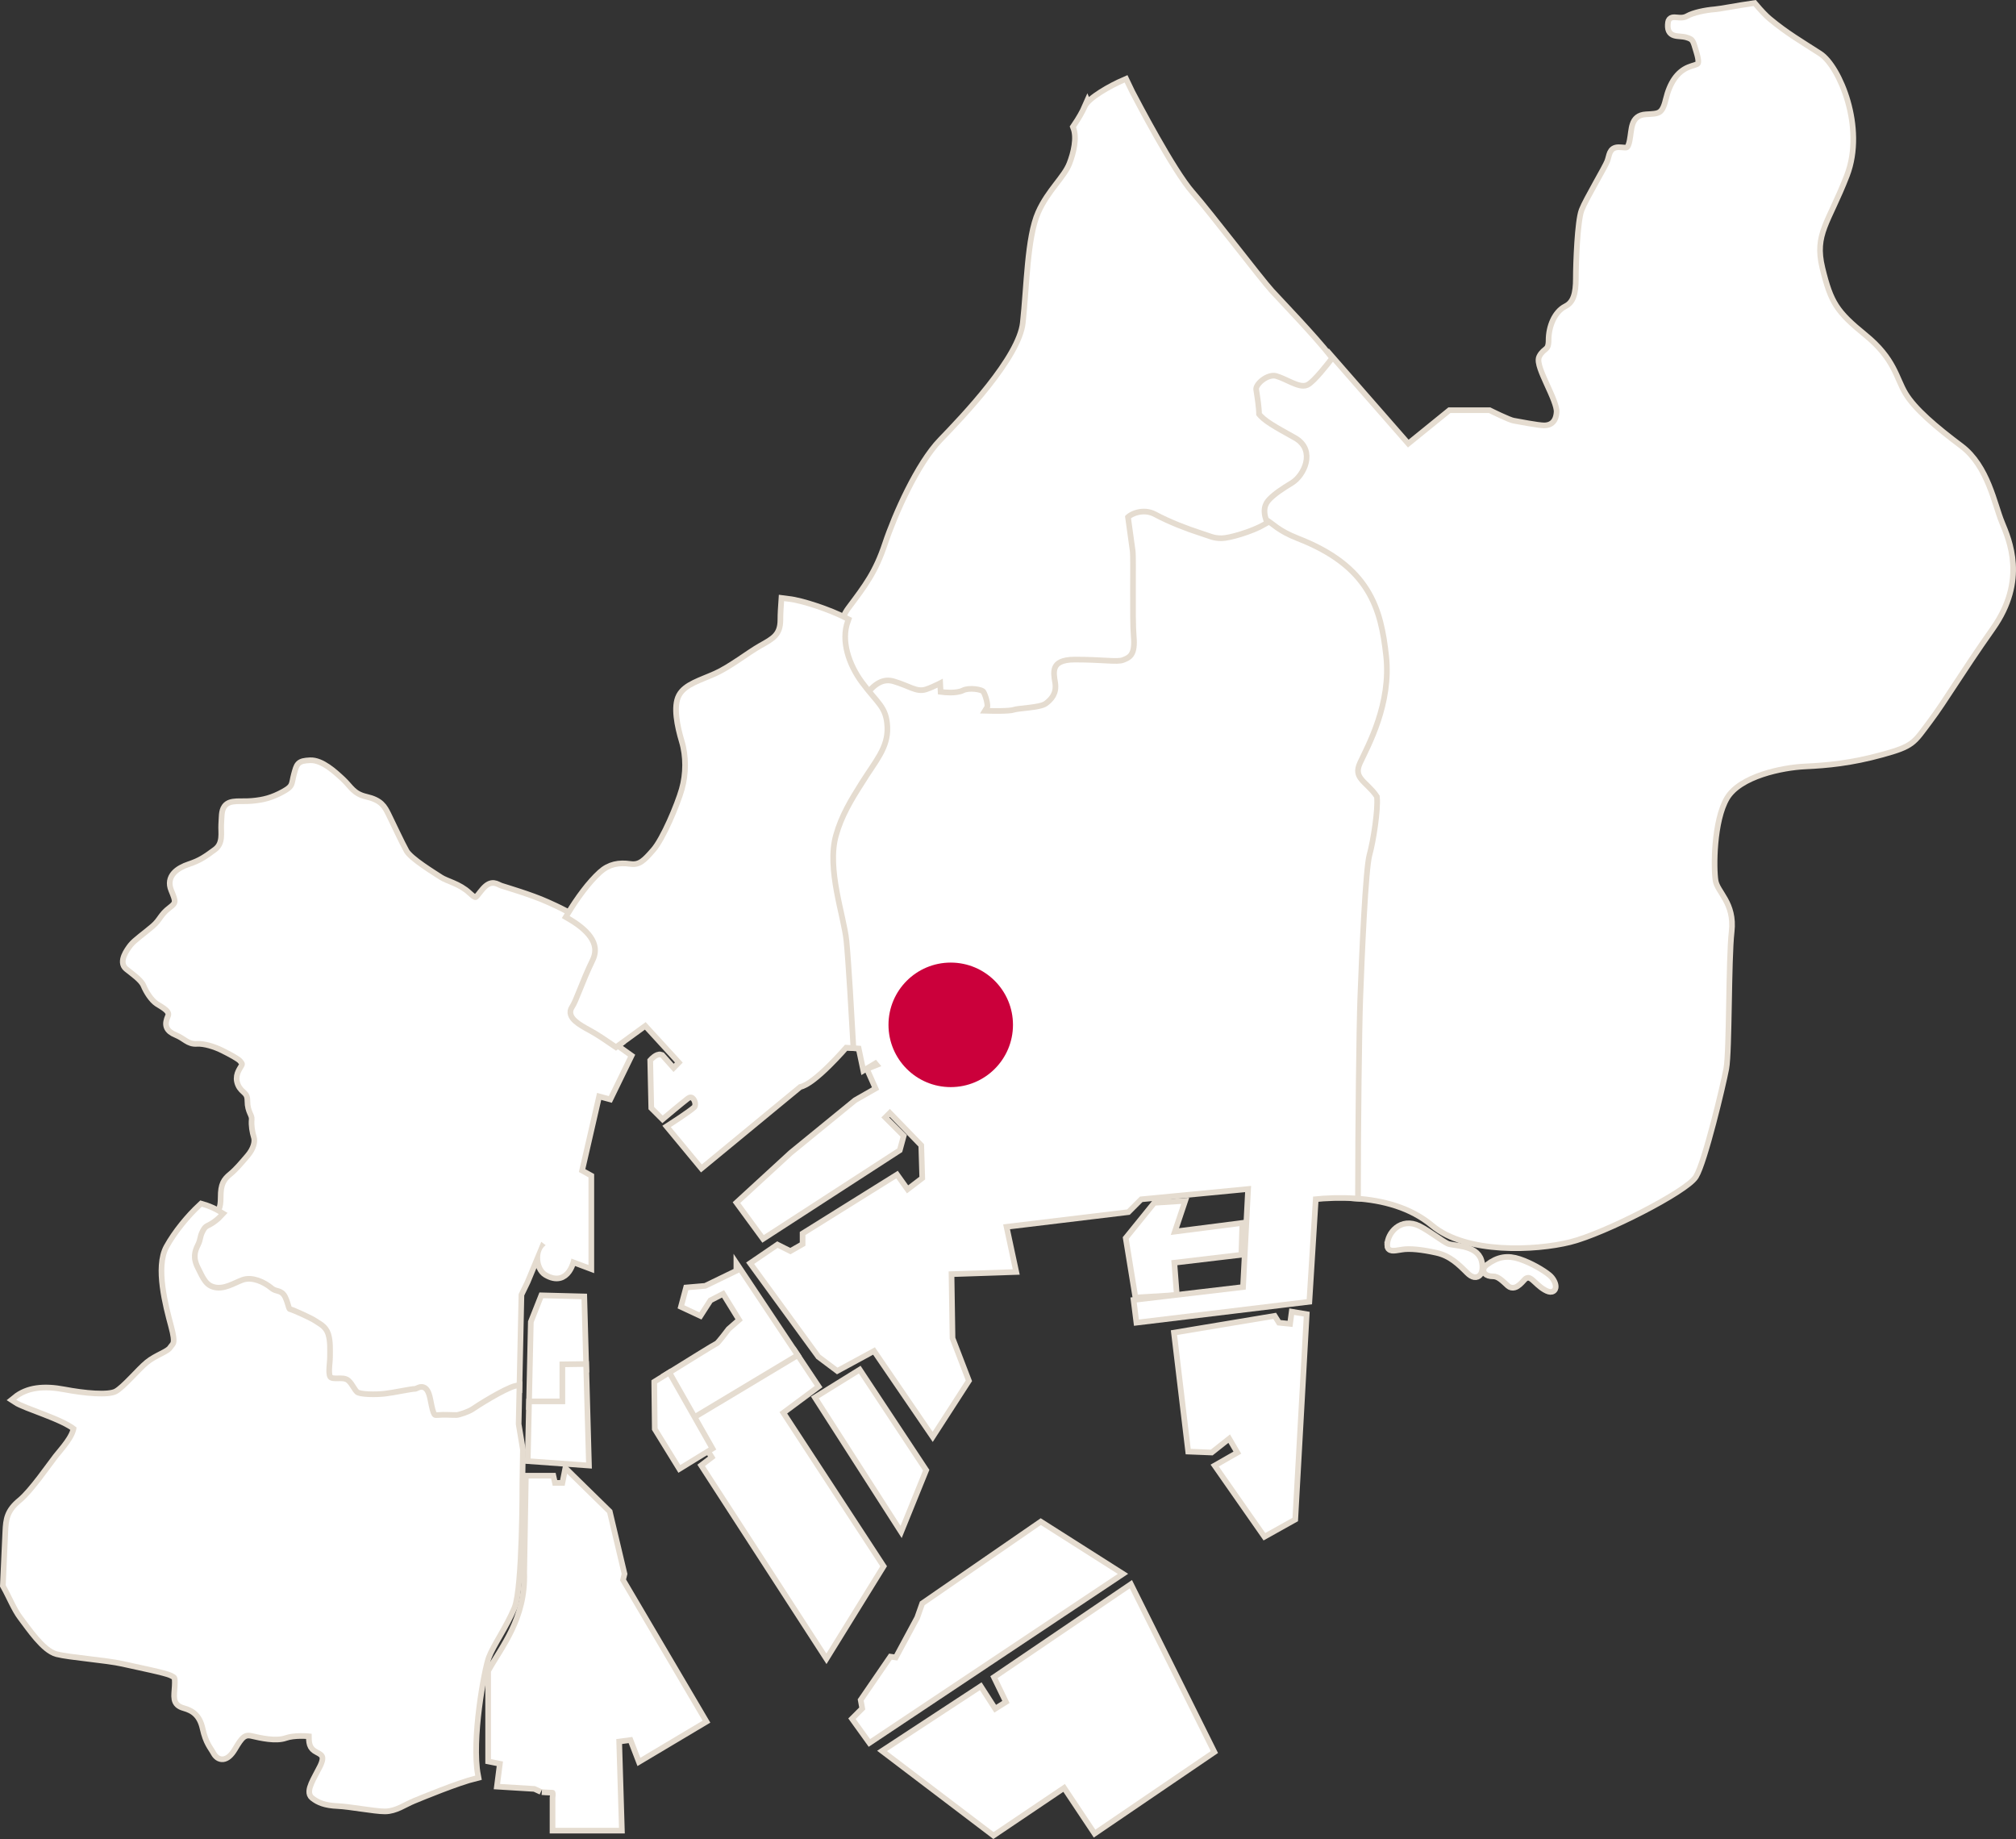 <?xml version="1.0" encoding="UTF-8"?>
<svg id="_レイヤー_2" data-name="レイヤー 2" xmlns="http://www.w3.org/2000/svg" viewBox="0 0 356.263 324.918">
  <rect x="0" y="0" width="356.263" height="324.918" fill="#333333" stroke="none"/>
  <g id="design">
    <g>
      <g>
        <path d="M245.646,220.003c0-1.817,2.023-4.42,5.006-2.928,1.7.85,3.966,2.645,5.004,3.116s4.987.195,5.666,2.645c.471,1.7-.188,3.212-1.7,1.7-1.512-1.512-3.116-3.116-5.666-3.683-2.55-.567-4.838-.83-6.328-.567-1.605.283-1.983.283-1.983-.283Z" style="fill: none; stroke: #e5dcd0; stroke-miterlimit: 10; stroke-width: 2px;"/>
        <path d="M245.646,220.003c0-1.817,2.023-4.42,5.006-2.928,1.7.85,3.966,2.645,5.004,3.116s4.987.195,5.666,2.645c.471,1.7-.188,3.212-1.7,1.7-1.512-1.512-3.116-3.116-5.666-3.683-2.55-.567-4.838-.83-6.328-.567-1.605.283-1.983.283-1.983-.283Z" style="fill: #fff;"/>
      </g>
      <g>
        <path d="M263.022,223.874c1.828-1.372,3.4-1.607,5.383-.945s4.061,1.89,5.099,2.74,1.512,2.831-.283,1.793-2.454-2.831-3.871-1.983c-.474.283-1.605,2.174-2.55,1.324s-1.795-1.795-2.928-1.795-1.605-.567-.85-1.133Z" style="fill: none; stroke: #e5dcd0; stroke-miterlimit: 10; stroke-width: 2px;"/>
        <path d="M263.022,223.874c1.828-1.372,3.4-1.607,5.383-.945s4.061,1.89,5.099,2.74,1.512,2.831-.283,1.793-2.454-2.831-3.871-1.983c-.474.283-1.605,2.174-2.55,1.324s-1.795-1.795-2.928-1.795-1.605-.567-.85-1.133Z" style="fill: #fff;"/>
      </g>
      <g>
        <path d="M353.299,92.423c-1.321-3.21-2.457-9.821-6.989-13.221-4.533-3.4-8.311-6.61-10.011-9.443s-1.888-6.043-6.987-10.199c-5.099-4.155-6.233-5.855-7.744-12.088-1.512-6.233,1.133-8.31,4.345-16.619s-1.321-18.887-4.533-20.964c-3.212-2.077-5.854-3.589-8.97-6.186-.699-.583-1.576-1.512-2.527-2.635-2.731.389-5.688.983-6.821,1.077-1.7.142-3.683.567-4.675,1.133-1.481.847-2.975-.283-3.116.708-.343,2.4,1.275,1.7,2.833,2.125,1.558.425,1.558.992,2.125,2.833.987,3.209,0,2.691-1.7,3.4-1.7.708-2.975,2.408-3.683,5.383-.708,2.975-1.7,2.833-3.966,2.975s-1.983,2.125-2.408,4.25c-.425,2.125-1.133,1.558-2.408,1.558s-1.133.992-1.558,2.125c-.425,1.133-3.825,6.799-4.533,8.641-.708,1.841-.992,9.207-.992,11.899s-.425,4.533-2.125,5.383c-1.7.85-2.691,3.258-2.691,5.524s-.992,1.7-1.7,3.116c-.708,1.417,3.258,7.366,3.116,9.632-.142,2.266-1.558,2.833-2.691,2.833s-4.674-.708-5.524-.85-4.25-1.841-4.25-1.841h-6.799l-7.507,6.091-13.928-15.911s-2.966,3.909-4.077,4.414c-1.111.506-3.34-1.112-5.162-1.619-1.821-.507-4.351,1.619-4.148,2.935.204,1.316.505,3.136.505,4.452,1.012,1.417,3.139,2.53,6.578,4.453,3.439,1.923,1.315,5.969-.507,7.082-1.821,1.113-3.037,1.922-4.048,2.934-1.012,1.012-1.417,2.327-.708,4.35,1.315.708,2.227,2.024,5.87,3.44,12.403,4.823,14.366,12.04,15.278,20.338.912,8.295-3.138,15.581-4.555,18.616-1.49,3.189,1.315,3.946,2.935,6.374.203,2.023-.607,7.488-1.315,10.017-.708,2.53-1.359,17.788-1.642,25.437-.197,5.343-.396,22.434-.401,34.861,4.991.319,10.026,1.642,13.904,4.896,5.854,4.911,17.943,4.345,23.987,2.833,6.045-1.512,20.398-8.877,21.907-11.332s4.723-15.865,5.29-18.886c.567-3.021.376-19.264.943-24.175s-2.454-6.611-2.833-8.877-.376-10.765,2.078-14.92c2.454-4.154,10.199-5.666,14.165-5.854s8.12-.567,13.598-2.078c5.358-1.479,5.287-1.888,8.12-5.666,2.833-3.778,5.29-8.12,11.144-16.431,5.854-8.311,2.833-15.11,1.512-18.32Z" style="fill: none; stroke: #e5dcd0; stroke-miterlimit: 10; stroke-width: 2px;"/>
        <path d="M353.299,92.423c-1.321-3.21-2.457-9.821-6.989-13.221-4.533-3.4-8.311-6.61-10.011-9.443s-1.888-6.043-6.987-10.199c-5.099-4.155-6.233-5.855-7.744-12.088-1.512-6.233,1.133-8.31,4.345-16.619s-1.321-18.887-4.533-20.964c-3.212-2.077-5.854-3.589-8.97-6.186-.699-.583-1.576-1.512-2.527-2.635-2.731.389-5.688.983-6.821,1.077-1.7.142-3.683.567-4.675,1.133-1.481.847-2.975-.283-3.116.708-.343,2.4,1.275,1.7,2.833,2.125,1.558.425,1.558.992,2.125,2.833.987,3.209,0,2.691-1.7,3.4-1.7.708-2.975,2.408-3.683,5.383-.708,2.975-1.7,2.833-3.966,2.975s-1.983,2.125-2.408,4.25c-.425,2.125-1.133,1.558-2.408,1.558s-1.133.992-1.558,2.125c-.425,1.133-3.825,6.799-4.533,8.641-.708,1.841-.992,9.207-.992,11.899s-.425,4.533-2.125,5.383c-1.7.85-2.691,3.258-2.691,5.524s-.992,1.7-1.7,3.116c-.708,1.417,3.258,7.366,3.116,9.632-.142,2.266-1.558,2.833-2.691,2.833s-4.674-.708-5.524-.85-4.25-1.841-4.25-1.841h-6.799l-7.507,6.091-13.928-15.911s-2.966,3.909-4.077,4.414c-1.111.506-3.34-1.112-5.162-1.619-1.821-.507-4.351,1.619-4.148,2.935.204,1.316.505,3.136.505,4.452,1.012,1.417,3.139,2.53,6.578,4.453,3.439,1.923,1.315,5.969-.507,7.082-1.821,1.113-3.037,1.922-4.048,2.934-1.012,1.012-1.417,2.327-.708,4.35,1.315.708,2.227,2.024,5.87,3.44,12.403,4.823,14.366,12.04,15.278,20.338.912,8.295-3.138,15.581-4.555,18.616-1.49,3.189,1.315,3.946,2.935,6.374.203,2.023-.607,7.488-1.315,10.017-.708,2.53-1.359,17.788-1.642,25.437-.197,5.343-.396,22.434-.401,34.861,4.991.319,10.026,1.642,13.904,4.896,5.854,4.911,17.943,4.345,23.987,2.833,6.045-1.512,20.398-8.877,21.907-11.332s4.723-15.865,5.29-18.886c.567-3.021.376-19.264.943-24.175s-2.454-6.611-2.833-8.877-.376-10.765,2.078-14.92c2.454-4.154,10.199-5.666,14.165-5.854s8.12-.567,13.598-2.078c5.358-1.479,5.287-1.888,8.12-5.666,2.833-3.778,5.29-8.12,11.144-16.431,5.854-8.311,2.833-15.11,1.512-18.32Z" style="fill: #fff;"/>
      </g>
    </g>
    <g>
      <g>
        <polygon points="204.225 212.996 199.466 218.87 201.069 228.723 207.427 228.334 206.991 222.655 218.883 221.247 219.029 216.637 206.894 218.191 208.738 212.704 204.225 212.996" style="fill: none; stroke: #e5dcd0; stroke-miterlimit: 10; stroke-width: 2px;"/>
        <polygon points="204.225 212.996 199.466 218.87 201.069 228.723 207.427 228.334 206.991 222.655 218.883 221.247 219.029 216.637 206.894 218.191 208.738 212.704 204.225 212.996" style="fill: #fff;"/>
      </g>
      <g>
        <polygon points="208.014 235.866 210.422 255.98 213.963 256.122 217.363 253.43 219.346 256.83 215.38 259.096 223.595 270.853 228.411 268.162 230.394 232.608 228.695 232.324 228.411 234.449 225.72 234.166 225.012 233.033 208.014 235.866" style="fill: none; stroke: #e5dcd0; stroke-miterlimit: 10; stroke-width: 2px;"/>
        <polygon points="208.014 235.866 210.422 255.98 213.963 256.122 217.363 253.43 219.346 256.83 215.38 259.096 223.595 270.853 228.411 268.162 230.394 232.608 228.695 232.324 228.411 234.449 225.72 234.166 225.012 233.033 208.014 235.866" style="fill: #fff;"/>
      </g>
      <g>
        <polygon points="157.587 293.234 152.629 300.458 152.912 302.016 151.213 303.716 153.762 307.257 197.532 278.077 183.934 269.437 163.394 283.601 162.544 286.01 158.578 293.375 157.587 293.234" style="fill: none; stroke: #e5dcd0; stroke-miterlimit: 10; stroke-width: 2px;"/>
        <polygon points="157.587 293.234 152.629 300.458 152.912 302.016 151.213 303.716 153.762 307.257 197.532 278.077 183.934 269.437 163.394 283.601 162.544 286.01 158.578 293.375 157.587 293.234" style="fill: #fff;"/>
      </g>
      <g>
        <polygon points="156.737 309.382 175.576 323.688 188.183 315.189 193.566 323.263 213.963 309.382 199.657 280.627 176.284 296.491 178.409 300.883 175.718 302.582 173.168 298.616 156.737 309.382" style="fill: none; stroke: #e5dcd0; stroke-miterlimit: 10; stroke-width: 2px;"/>
        <polygon points="156.737 309.382 175.576 323.688 188.183 315.189 193.566 323.263 213.963 309.382 199.657 280.627 176.284 296.491 178.409 300.883 175.718 302.582 173.168 298.616 156.737 309.382" style="fill: #fff;"/>
      </g>
      <g>
        <polygon points="144.697 247.056 151.779 242.665 163.111 259.804 159.145 269.578 144.697 247.056" style="fill: none; stroke: #e5dcd0; stroke-miterlimit: 10; stroke-width: 2px;"/>
        <polygon points="144.697 247.056 151.779 242.665 163.111 259.804 159.145 269.578 144.697 247.056" style="fill: #fff;"/>
      </g>
      <g>
        <polygon points="137.756 249.488 143.988 244.861 140.266 239.279 122.073 250.188 125.233 255.756 125.291 255.721 126.448 257.591 124.578 259.016 146.036 292.138 155.561 276.734 137.756 249.488" style="fill: none; stroke: #e5dcd0; stroke-miterlimit: 10; stroke-width: 2px;"/>
        <polygon points="137.756 249.488 143.988 244.861 140.266 239.279 122.073 250.188 125.233 255.756 125.291 255.721 126.448 257.591 124.578 259.016 146.036 292.138 155.561 276.734 137.756 249.488" style="fill: #fff;"/>
      </g>
      <g>
        <path d="M212.124,93.65c-2.076-.661-5.29-1.889-7.744-3.21s-5.004,0-5.571.755c.19,1.227.659,4.911.85,6.138s-.095,11.899.188,15.108c.283,3.212-.662,3.307-1.512,3.683-.85.379-3.493-.093-8.404-.093s-4.25,2.926-3.966,4.626-.567,2.55-1.417,3.214c-.85.659-4.721.752-5.478,1.036s-4.154.19-4.154.19c.283-.474-.283-2.55-.755-3.209-.471-.662-3.023-.947-4.157-.381s-3.304.283-3.304.283l-.095-1.886s-1.7.943-3.116,1.417c-1.417.471-2.55-.567-5.383-1.417-2.182-.655-3.802.544-5.208,2.204,2.182,2.709,3.289,3.404,3.413,6.388.142,3.4-1.983,5.666-4.391,9.491-1.992,3.163-3.683,5.949-4.674,9.491-1.715,6.126,1.417,14.448,1.841,18.839.39,4.026.899,13.043,1.197,18.337l1.87.124.757,3.588,1.888-1.133.945,1.133-1.89.757,1.512,3.4-3.966,2.266-11.332,9.254-9.254,8.499,4.154,5.666,23.609-15.298.567-2.078-3.4-3.4,1.509-1.509,6.045,6.233.188,6.233-3.209,2.454-1.89-2.645-16.053,10.011v1.888l-2.645,1.512-2.266-1.133-4.154,2.833,11.71,16.053,3.021,2.266,6.611-3.588,10.199,14.92,5.854-9.066-2.833-7.366-.188-11.899,11.332-.376-1.7-7.932,21.907-2.643,2.266-2.266,19.643-1.89-.945,18.322-19.264,2.266.379,3.021,29.653-3.588,1.133-18.131c2.359-.255,4.894-.337,7.436-.175.004-12.428.204-29.518.401-34.861.283-7.649.934-22.907,1.642-25.437.708-2.53,1.518-7.995,1.315-10.017-1.62-2.428-4.424-3.185-2.935-6.374,1.417-3.034,5.467-10.32,4.555-18.616-.912-8.298-2.875-15.515-15.278-20.338-3.634-1.413-4.551-2.726-5.861-3.435-2.381,1.366-6.268,2.438-7.423,2.438-1.417,0-1.7-.283-3.776-.944Z" style="fill: none; stroke: #e5dcd0; stroke-miterlimit: 10; stroke-width: 2px;"/>
        <path d="M212.124,93.65c-2.076-.661-5.29-1.889-7.744-3.21s-5.004,0-5.571.755c.19,1.227.659,4.911.85,6.138s-.095,11.899.188,15.108c.283,3.212-.662,3.307-1.512,3.683-.85.379-3.493-.093-8.404-.093s-4.25,2.926-3.966,4.626-.567,2.55-1.417,3.214c-.85.659-4.721.752-5.478,1.036s-4.154.19-4.154.19c.283-.474-.283-2.55-.755-3.209-.471-.662-3.023-.947-4.157-.381s-3.304.283-3.304.283l-.095-1.886s-1.7.943-3.116,1.417c-1.417.471-2.55-.567-5.383-1.417-2.182-.655-3.802.544-5.208,2.204,2.182,2.709,3.289,3.404,3.413,6.388.142,3.4-1.983,5.666-4.391,9.491-1.992,3.163-3.683,5.949-4.674,9.491-1.715,6.126,1.417,14.448,1.841,18.839.39,4.026.899,13.043,1.197,18.337l1.87.124.757,3.588,1.888-1.133.945,1.133-1.89.757,1.512,3.4-3.966,2.266-11.332,9.254-9.254,8.499,4.154,5.666,23.609-15.298.567-2.078-3.4-3.4,1.509-1.509,6.045,6.233.188,6.233-3.209,2.454-1.89-2.645-16.053,10.011v1.888l-2.645,1.512-2.266-1.133-4.154,2.833,11.71,16.053,3.021,2.266,6.611-3.588,10.199,14.92,5.854-9.066-2.833-7.366-.188-11.899,11.332-.376-1.7-7.932,21.907-2.643,2.266-2.266,19.643-1.89-.945,18.322-19.264,2.266.379,3.021,29.653-3.588,1.133-18.131c2.359-.255,4.894-.337,7.436-.175.004-12.428.204-29.518.401-34.861.283-7.649.934-22.907,1.642-25.437.708-2.53,1.518-7.995,1.315-10.017-1.62-2.428-4.424-3.185-2.935-6.374,1.417-3.034,5.467-10.32,4.555-18.616-.912-8.298-2.875-15.515-15.278-20.338-3.634-1.413-4.551-2.726-5.861-3.435-2.381,1.366-6.268,2.438-7.423,2.438-1.417,0-1.7-.283-3.776-.944Z" style="fill: #fff;"/>
      </g>
    </g>
    <g>
      <path d="M192.149,19.001c-.412.945-1.091,2.145-1.992,3.47.717,1.895.055,4.648-.699,6.587-.992,2.55-3.825,4.816-5.524,8.641-1.93,4.341-1.983,13.032-2.691,19.406-.708,6.374-10.765,16.856-14.732,20.964-3.966,4.108-7.932,13.032-9.632,18.131-1.7,5.099-3.541,7.507-6.516,11.474-2.906,3.878-1.275,9.349,1.558,13.173.347.469.673.885.978,1.262,1.406-1.66,3.026-2.86,5.208-2.204,2.833.85,3.966,1.888,5.383,1.417,1.417-.474,3.116-1.417,3.116-1.417l.095,1.886s2.171.283,3.304-.283,3.685-.281,4.157.381c.471.659,1.038,2.736.755,3.209,0,0,3.397.093,4.154-.19s4.628-.376,5.478-1.036c.85-.664,1.7-1.514,1.417-3.214s-.945-4.626,3.966-4.626,7.554.471,8.404.093c.85-.376,1.795-.471,1.512-3.683-.283-3.209.002-13.88-.188-15.108s-.659-4.911-.85-6.138c.567-.755,3.116-2.076,5.571-.755s5.668,2.55,7.744,3.21c2.076.661,2.359.944,3.776.944,1.155,0,5.042-1.072,7.423-2.438-.002-.002-.007-.004-.007-.004-.711-2.024-.305-3.34.706-4.351,1.011-1.011,2.227-1.82,4.048-2.934,1.821-1.113,3.946-5.159.507-7.082-3.439-1.923-5.566-3.037-6.578-4.453,0-1.316-.301-3.136-.505-4.452-.203-1.316,2.326-3.442,4.148-2.935,1.821.507,4.05,2.125,5.162,1.619,1.016-.463,3.559-3.74,3.988-4.299-2.804-3.591-8.82-9.819-10.393-11.542-1.983-2.172-10.67-13.598-14.07-17.469s-9.822-16.172-10.672-17.801c-.204-.392-.531-1.067-.91-1.878-2.359,1.017-6.024,3.109-6.598,4.428Z" style="fill: none; stroke: #e5dcd0; stroke-miterlimit: 10; stroke-width: 2px;"/>
      <path d="M192.149,19.001c-.412.945-1.091,2.145-1.992,3.47.717,1.895.055,4.648-.699,6.587-.992,2.55-3.825,4.816-5.524,8.641-1.93,4.341-1.983,13.032-2.691,19.406-.708,6.374-10.765,16.856-14.732,20.964-3.966,4.108-7.932,13.032-9.632,18.131-1.7,5.099-3.541,7.507-6.516,11.474-2.906,3.878-1.275,9.349,1.558,13.173.347.469.673.885.978,1.262,1.406-1.66,3.026-2.86,5.208-2.204,2.833.85,3.966,1.888,5.383,1.417,1.417-.474,3.116-1.417,3.116-1.417l.095,1.886s2.171.283,3.304-.283,3.685-.281,4.157.381c.471.659,1.038,2.736.755,3.209,0,0,3.397.093,4.154-.19s4.628-.376,5.478-1.036c.85-.664,1.7-1.514,1.417-3.214s-.945-4.626,3.966-4.626,7.554.471,8.404.093c.85-.376,1.795-.471,1.512-3.683-.283-3.209.002-13.88-.188-15.108s-.659-4.911-.85-6.138c.567-.755,3.116-2.076,5.571-.755s5.668,2.55,7.744,3.21c2.076.661,2.359.944,3.776.944,1.155,0,5.042-1.072,7.423-2.438-.002-.002-.007-.004-.007-.004-.711-2.024-.305-3.34.706-4.351,1.011-1.011,2.227-1.82,4.048-2.934,1.821-1.113,3.946-5.159.507-7.082-3.439-1.923-5.566-3.037-6.578-4.453,0-1.316-.301-3.136-.505-4.452-.203-1.316,2.326-3.442,4.148-2.935,1.821.507,4.05,2.125,5.162,1.619,1.016-.463,3.559-3.74,3.988-4.299-2.804-3.591-8.82-9.819-10.393-11.542-1.983-2.172-10.67-13.598-14.07-17.469s-9.822-16.172-10.672-17.801c-.204-.392-.531-1.067-.91-1.878-2.359,1.017-6.024,3.109-6.598,4.428Z" style="fill: #fff;"/>
    </g>
    <g>
      <g>
        <path d="M130.631,224.826l-5.876,2.848-3.116.268-.713,2.671,2.671,1.246,1.603-2.492,2.762-1.425,3.293,5.343-2.136,1.87s-1.87,2.49-2.138,2.581c-.195.066-5.808,3.541-8.884,5.449l3.975,7.003,18.193-10.909-9.634-14.453Z" style="fill: none; stroke: #e5dcd0; stroke-miterlimit: 10; stroke-width: 2px;"/>
        <path d="M130.631,224.826l-5.876,2.848-3.116.268-.713,2.671,2.671,1.246,1.603-2.492,2.762-1.425,3.293,5.343-2.136,1.87s-1.87,2.49-2.138,2.581c-.195.066-5.808,3.541-8.884,5.449l3.975,7.003,18.193-10.909-9.634-14.453Z" style="fill: #fff;"/>
      </g>
      <g>
        <polygon points="99.878 241.543 103.096 241.496 102.764 229.544 95.996 229.368 94.305 233.641 93.984 248.09 99.878 248.09 99.878 241.543" style="fill: none; stroke: #e5dcd0; stroke-miterlimit: 10; stroke-width: 2px;"/>
        <polygon points="99.878 241.543 103.096 241.496 102.764 229.544 95.996 229.368 94.305 233.641 93.984 248.09 99.878 248.09 99.878 241.543" style="fill: #fff;"/>
      </g>
      <g>
        <path d="M101.494,178.214c.85-1.275,1.7-4.25,3.683-8.357,2.459-5.093-5.113-8.47-8.641-10.057-2.833-1.275-7.224-2.55-8.074-2.833s-1.465-1.087-2.787.425c-1.321,1.512-1.321,2.364-3.021.757-1.7-1.607-3.873-1.985-5.006-2.74-1.133-.755-5.383-3.307-6.233-4.816s-2.547-5.195-3.209-6.516c-.662-1.321-1.135-2.266-3.59-2.833s-2.926-1.886-4.342-3.209c-1.417-1.324-3.59-3.307-5.478-3.212s-1.89.379-2.362,2.078c-.471,1.7-.093,2.266-2.171,3.4s-3.588,1.512-5.666,1.7c-2.078.188-3.818-.248-4.533.755-.471.662-.376,1.607-.471,2.928s.469,3.495-1.324,4.816-2.738,1.981-4.721,2.643-3.683,1.888-2.833,3.966c.85,2.078,1.04,2.55-.471,3.683-1.512,1.133-1.512,1.983-2.928,3.212-1.417,1.228-3.209,2.454-3.871,3.304-.662.85-1.888,2.645-.85,3.495,1.038.85,2.736,1.983,3.209,3.116.474,1.133,1.324,2.454,2.174,3.021s2.738,1.419,2.171,2.74-.471,2.076,1.133,2.738c1.605.662,2.078,1.607,3.495,1.512,1.417-.095,3.4.564,4.721,1.226,1.321.662,2.93,1.509,3.307,1.983s.662.755.283,1.417-1.133,1.607-.567,2.928,1.7,1.131,1.7,3.021.85,2.269.755,3.307c-.095,1.038.095,2.076.379,3.021s-.095,2.362-1.228,3.683c-1.133,1.321-2.078,2.454-3.116,3.304s-1.512,1.512-1.512,3.683-.379,2.74-1.7,3.778-1.698.659-2.359,1.888c-.662,1.228-.379,1.512-.945,2.645s-.945,2.452,0,4.342c.945,1.89,1.512,3.4,3.4,3.778,1.888.379,3.588-.755,5.099-1.321s3.495.376,4.628,1.321,1.793.286,2.359,1.512c.567,1.226.52,2.171,1.087,2.313s3.729,1.56,4.391,2.032,1.702.852,2.078,2.078c.376,1.226.283,2.643.283,3.871s-.471,3.304.283,3.966,2.457,0,3.116.567.943,1.512,1.605,2.078c.662.567,3.681.564,5.287.376,1.607-.188,4.63-.85,5.29-.85s1.605-1.417,2.171,1.512.755,3.212,1.888,3.116,1.771,0,3.212,0c.567,0,2.454-.662,3.116-1.133.615-.438,5.577-3.603,7.503-4.064l.359-16.666,1.133-2.337,2.868-6.905.779.602c-1.487,1.027-1.169,4.002.204,4.816,3.565,2.116,4.342-2.454,4.342-2.454l3.023,1.133v-15.486l-1.7-.945,3.209-13.977,2.078.567,3.4-6.987-2.645-1.888.5-.363c-1.536-1.053-3.03-2.078-4.373-2.802-1.841-.992-3.825-2.125-2.975-3.4Z" style="fill: none; stroke: #e5dcd0; stroke-miterlimit: 10; stroke-width: 2px;"/>
        <path d="M101.494,178.214c.85-1.275,1.7-4.25,3.683-8.357,2.459-5.093-5.113-8.47-8.641-10.057-2.833-1.275-7.224-2.55-8.074-2.833s-1.465-1.087-2.787.425c-1.321,1.512-1.321,2.364-3.021.757-1.7-1.607-3.873-1.985-5.006-2.74-1.133-.755-5.383-3.307-6.233-4.816s-2.547-5.195-3.209-6.516c-.662-1.321-1.135-2.266-3.59-2.833s-2.926-1.886-4.342-3.209c-1.417-1.324-3.59-3.307-5.478-3.212s-1.89.379-2.362,2.078c-.471,1.7-.093,2.266-2.171,3.4s-3.588,1.512-5.666,1.7c-2.078.188-3.818-.248-4.533.755-.471.662-.376,1.607-.471,2.928s.469,3.495-1.324,4.816-2.738,1.981-4.721,2.643-3.683,1.888-2.833,3.966c.85,2.078,1.04,2.55-.471,3.683-1.512,1.133-1.512,1.983-2.928,3.212-1.417,1.228-3.209,2.454-3.871,3.304-.662.85-1.888,2.645-.85,3.495,1.038.85,2.736,1.983,3.209,3.116.474,1.133,1.324,2.454,2.174,3.021s2.738,1.419,2.171,2.74-.471,2.076,1.133,2.738c1.605.662,2.078,1.607,3.495,1.512,1.417-.095,3.4.564,4.721,1.226,1.321.662,2.93,1.509,3.307,1.983s.662.755.283,1.417-1.133,1.607-.567,2.928,1.7,1.131,1.7,3.021.85,2.269.755,3.307c-.095,1.038.095,2.076.379,3.021s-.095,2.362-1.228,3.683c-1.133,1.321-2.078,2.454-3.116,3.304s-1.512,1.512-1.512,3.683-.379,2.74-1.7,3.778-1.698.659-2.359,1.888c-.662,1.228-.379,1.512-.945,2.645s-.945,2.452,0,4.342c.945,1.89,1.512,3.4,3.4,3.778,1.888.379,3.588-.755,5.099-1.321s3.495.376,4.628,1.321,1.793.286,2.359,1.512c.567,1.226.52,2.171,1.087,2.313s3.729,1.56,4.391,2.032,1.702.852,2.078,2.078c.376,1.226.283,2.643.283,3.871s-.471,3.304.283,3.966,2.457,0,3.116.567.943,1.512,1.605,2.078c.662.567,3.681.564,5.287.376,1.607-.188,4.63-.85,5.29-.85s1.605-1.417,2.171,1.512.755,3.212,1.888,3.116,1.771,0,3.212,0c.567,0,2.454-.662,3.116-1.133.615-.438,5.577-3.603,7.503-4.064l.359-16.666,1.133-2.337,2.868-6.905.779.602c-1.487,1.027-1.169,4.002.204,4.816,3.565,2.116,4.342-2.454,4.342-2.454l3.023,1.133v-15.486l-1.7-.945,3.209-13.977,2.078.567,3.4-6.987-2.645-1.888.5-.363c-1.536-1.053-3.03-2.078-4.373-2.802-1.841-.992-3.825-2.125-2.975-3.4Z" style="fill: #fff;"/>
      </g>
    </g>
    <g>
      <path d="M151.921,137.986c2.408-3.825,4.533-6.091,4.391-9.491-.142-3.4-1.558-3.825-4.391-7.649-2.379-3.214-3.876-7.578-2.581-11.195-2.824-1.478-7.819-3.127-10.024-3.346-.283-.031-.522-.062-.755-.093-.077,1.12-.153,2.222-.153,3.313,0,2.952-1.611,3.756-3.758,4.964-2.147,1.208-5.367,3.758-8.052,4.964-2.684,1.206-5.232,1.879-6.173,3.623-.941,1.744-.268,5.099.538,7.782.806,2.684.806,5.905,0,8.722-.805,2.818-3.355,8.857-5.099,10.869-1.744,2.012-2.683,2.952-4.562,2.685-1.879-.268-3.488,0-4.964,1.341-1.899,1.724-3.915,4.444-5.673,7.372,3.192,1.855,6.188,4.53,4.511,8.008-1.983,4.108-2.833,7.082-3.683,8.357-.85,1.275,1.133,2.408,2.975,3.4,1.343.724,2.837,1.748,4.373,2.802l5.259-3.829,6.551,7.153-1.629,1.664-2.302-2.585c-.496-.177-1.31.708-1.31.708l.177,8.039,1.523,1.523s3.116-2.62,4.143-3.4c1.567-1.188,2.691,1.452,1.77,2.302-.921.85-4.486,3.138-4.486,3.138l5.478,6.611,17.186-14.165c2.454-.379,8.12-6.987,8.12-6.987l.963.064c-.299-5.294-.808-14.311-1.197-18.337-.425-4.391-3.557-12.713-1.841-18.839.992-3.541,2.683-6.328,4.674-9.491Z" style="fill: none; stroke: #e5dcd0; stroke-miterlimit: 10; stroke-width: 2px;"/>
      <path d="M151.921,137.986c2.408-3.825,4.533-6.091,4.391-9.491-.142-3.4-1.558-3.825-4.391-7.649-2.379-3.214-3.876-7.578-2.581-11.195-2.824-1.478-7.819-3.127-10.024-3.346-.283-.031-.522-.062-.755-.093-.077,1.12-.153,2.222-.153,3.313,0,2.952-1.611,3.756-3.758,4.964-2.147,1.208-5.367,3.758-8.052,4.964-2.684,1.206-5.232,1.879-6.173,3.623-.941,1.744-.268,5.099.538,7.782.806,2.684.806,5.905,0,8.722-.805,2.818-3.355,8.857-5.099,10.869-1.744,2.012-2.683,2.952-4.562,2.685-1.879-.268-3.488,0-4.964,1.341-1.899,1.724-3.915,4.444-5.673,7.372,3.192,1.855,6.188,4.53,4.511,8.008-1.983,4.108-2.833,7.082-3.683,8.357-.85,1.275,1.133,2.408,2.975,3.4,1.343.724,2.837,1.748,4.373,2.802l5.259-3.829,6.551,7.153-1.629,1.664-2.302-2.585c-.496-.177-1.31.708-1.31.708l.177,8.039,1.523,1.523s3.116-2.62,4.143-3.4c1.567-1.188,2.691,1.452,1.77,2.302-.921.85-4.486,3.138-4.486,3.138l5.478,6.611,17.186-14.165c2.454-.379,8.12-6.987,8.12-6.987l.963.064c-.299-5.294-.808-14.311-1.197-18.337-.425-4.391-3.557-12.713-1.841-18.839.992-3.541,2.683-6.328,4.674-9.491Z" style="fill: #fff;"/>
    </g>
    <g>
      <g>
        <path d="M116.119,244.413l.089,7.926,4.008,6.498,5.018-3.081-7.136-12.571c-1.167.724-1.979,1.228-1.979,1.228Z" style="fill: none; stroke: #e5dcd0; stroke-miterlimit: 10; stroke-width: 2px;"/>
        <path d="M116.119,244.413l.089,7.926,4.008,6.498,5.018-3.081-7.136-12.571c-1.167.724-1.979,1.228-1.979,1.228Z" style="fill: #fff;"/>
      </g>
      <g>
        <polygon points="99.878 241.543 99.878 248.09 93.984 248.09 93.772 257.682 103.565 258.392 103.096 241.496 99.878 241.543" style="fill: none; stroke: #e5dcd0; stroke-miterlimit: 10; stroke-width: 2px;"/>
        <polygon points="99.878 241.543 99.878 248.09 93.984 248.09 93.772 257.682 103.565 258.392 103.096 241.496 99.878 241.543" style="fill: #fff;"/>
      </g>
      <g>
        <path d="M91.908,256.17l-.755-4.533.137-6.33c-1.925.46-6.888,3.625-7.503,4.064-.662.471-2.55,1.133-3.116,1.133-1.441,0-2.078-.095-3.212,0s-1.321-.188-1.888-3.116-1.512-1.512-2.171-1.512-3.683.662-5.29.85c-1.607.188-4.626.19-5.287-.376-.662-.567-.945-1.512-1.605-2.078s-2.362.095-3.116-.567-.283-2.738-.283-3.966.093-2.645-.283-3.871c-.376-1.226-1.417-1.607-2.078-2.078s-3.825-1.89-4.391-2.032-.52-1.087-1.087-2.313c-.567-1.226-1.226-.567-2.359-1.512s-3.116-1.888-4.628-1.321-3.212,1.7-5.099,1.321c-1.888-.379-2.454-1.888-3.4-3.778-.945-1.89-.567-3.209,0-4.342s.283-1.417.945-2.645c.662-1.228,1.038-.85,2.359-1.888.352-.277.635-.522.863-.772-.95-.587-1.972-1.009-2.999-1.306-2.116,1.957-4.365,4.692-5.796,7.273-1.888,3.4-.095,10.199.85,13.694.945,3.495.283,3.4-.283,4.25s-2.645,1.417-4.154,2.645c-1.509,1.228-4.061,4.342-5.573,5.192s-5.949.379-9.442-.283-6.328-.376-8.406,1.324c1.7,1.133,8.311,2.926,10.672,4.909-.188,1.888-2.266,4.061-3.307,5.383s-4.342,6.14-6.421,7.839c-2.078,1.7-2.266,3.021-2.362,5.192-.069,1.554-.279,6.002-.429,9.451,1.062,1.908,1.934,4.095,2.981,5.469,1.509,1.983,3.966,5.666,6.137,6.233s8.687,1.042,11.615,1.702,7.651,1.602,8.594,2.076,1.133.474,1.038,2.362c-.095,1.888-.471,2.928,1.228,3.4,1.7.471,3.116,1.417,3.683,3.966.567,2.55,1.321,3.212,1.888,4.25s1.702,1.324,2.928-.755c1.226-2.078,1.886-2.926,3.493-2.55s4.157.943,5.761.376c1.605-.567,4.059-.379,4.721-.283,0,1.607,0,2.266,1.133,2.833,1.133.567,1.797,1.133.757,3.212-1.04,2.078-2.454,4.157-1.512,4.911.943.755,2.078,1.226,4.25,1.321,2.171.095,6.514.943,8.309.943s3.307-1.131,4.911-1.793c1.352-.558,7.851-3.249,11.055-4.03-1.2-6.272,1.102-18.835,1.93-21.044.85-2.266,3.116-5.383,4.533-8.782s1.37-21.953,1.37-21.953l.093-5.761Z" style="fill: none; stroke: #e5dcd0; stroke-miterlimit: 10; stroke-width: 2px;"/>
        <path d="M91.908,256.17l-.755-4.533.137-6.33c-1.925.46-6.888,3.625-7.503,4.064-.662.471-2.55,1.133-3.116,1.133-1.441,0-2.078-.095-3.212,0s-1.321-.188-1.888-3.116-1.512-1.512-2.171-1.512-3.683.662-5.29.85c-1.607.188-4.626.19-5.287-.376-.662-.567-.945-1.512-1.605-2.078s-2.362.095-3.116-.567-.283-2.738-.283-3.966.093-2.645-.283-3.871c-.376-1.226-1.417-1.607-2.078-2.078s-3.825-1.89-4.391-2.032-.52-1.087-1.087-2.313c-.567-1.226-1.226-.567-2.359-1.512s-3.116-1.888-4.628-1.321-3.212,1.7-5.099,1.321c-1.888-.379-2.454-1.888-3.4-3.778-.945-1.89-.567-3.209,0-4.342s.283-1.417.945-2.645c.662-1.228,1.038-.85,2.359-1.888.352-.277.635-.522.863-.772-.95-.587-1.972-1.009-2.999-1.306-2.116,1.957-4.365,4.692-5.796,7.273-1.888,3.4-.095,10.199.85,13.694.945,3.495.283,3.4-.283,4.25s-2.645,1.417-4.154,2.645c-1.509,1.228-4.061,4.342-5.573,5.192s-5.949.379-9.442-.283-6.328-.376-8.406,1.324c1.7,1.133,8.311,2.926,10.672,4.909-.188,1.888-2.266,4.061-3.307,5.383s-4.342,6.14-6.421,7.839c-2.078,1.7-2.266,3.021-2.362,5.192-.069,1.554-.279,6.002-.429,9.451,1.062,1.908,1.934,4.095,2.981,5.469,1.509,1.983,3.966,5.666,6.137,6.233s8.687,1.042,11.615,1.702,7.651,1.602,8.594,2.076,1.133.474,1.038,2.362c-.095,1.888-.471,2.928,1.228,3.4,1.7.471,3.116,1.417,3.683,3.966.567,2.55,1.321,3.212,1.888,4.25s1.702,1.324,2.928-.755c1.226-2.078,1.886-2.926,3.493-2.55s4.157.943,5.761.376c1.605-.567,4.059-.379,4.721-.283,0,1.607,0,2.266,1.133,2.833,1.133.567,1.797,1.133.757,3.212-1.04,2.078-2.454,4.157-1.512,4.911.943.755,2.078,1.226,4.25,1.321,2.171.095,6.514.943,8.309.943s3.307-1.131,4.911-1.793c1.352-.558,7.851-3.249,11.055-4.03-1.2-6.272,1.102-18.835,1.93-21.044.85-2.266,3.116-5.383,4.533-8.782s1.37-21.953,1.37-21.953l.093-5.761Z" style="fill: #fff;"/>
      </g>
      <g>
        <path d="M95.784,316.134s1.228.093,1.7.093.848.093.659,1.417v5.29h11.239l-.474-15.677,2.833-.379,1.417,3.683,11.006-6.558-14.596-24.793.283-1.133-2.55-10.765-7.082-6.941-.425,2.125h-2.125l-.283-1.275h-3.966l-.283,16.573c.283,8.357-4.108,13.457-6.374,17.564v15.44l2.125.425-.511,3.966,6.18.379,1.228.567Z" style="fill: none; stroke: #e5dcd0; stroke-miterlimit: 10; stroke-width: 2px;"/>
        <path d="M95.784,316.134s1.228.093,1.7.093.848.093.659,1.417v5.29h11.239l-.474-15.677,2.833-.379,1.417,3.683,11.006-6.558-14.596-24.793.283-1.133-2.55-10.765-7.082-6.941-.425,2.125h-2.125l-.283-1.275h-3.966l-.283,16.573c.283,8.357-4.108,13.457-6.374,17.564v15.44l2.125.425-.511,3.966,6.18.379,1.228.567Z" style="fill: #fff;"/>
      </g>
    </g>
    <circle cx="168.011" cy="181.068" r="11" style="fill: #cb003b;"/>
  </g>
</svg>